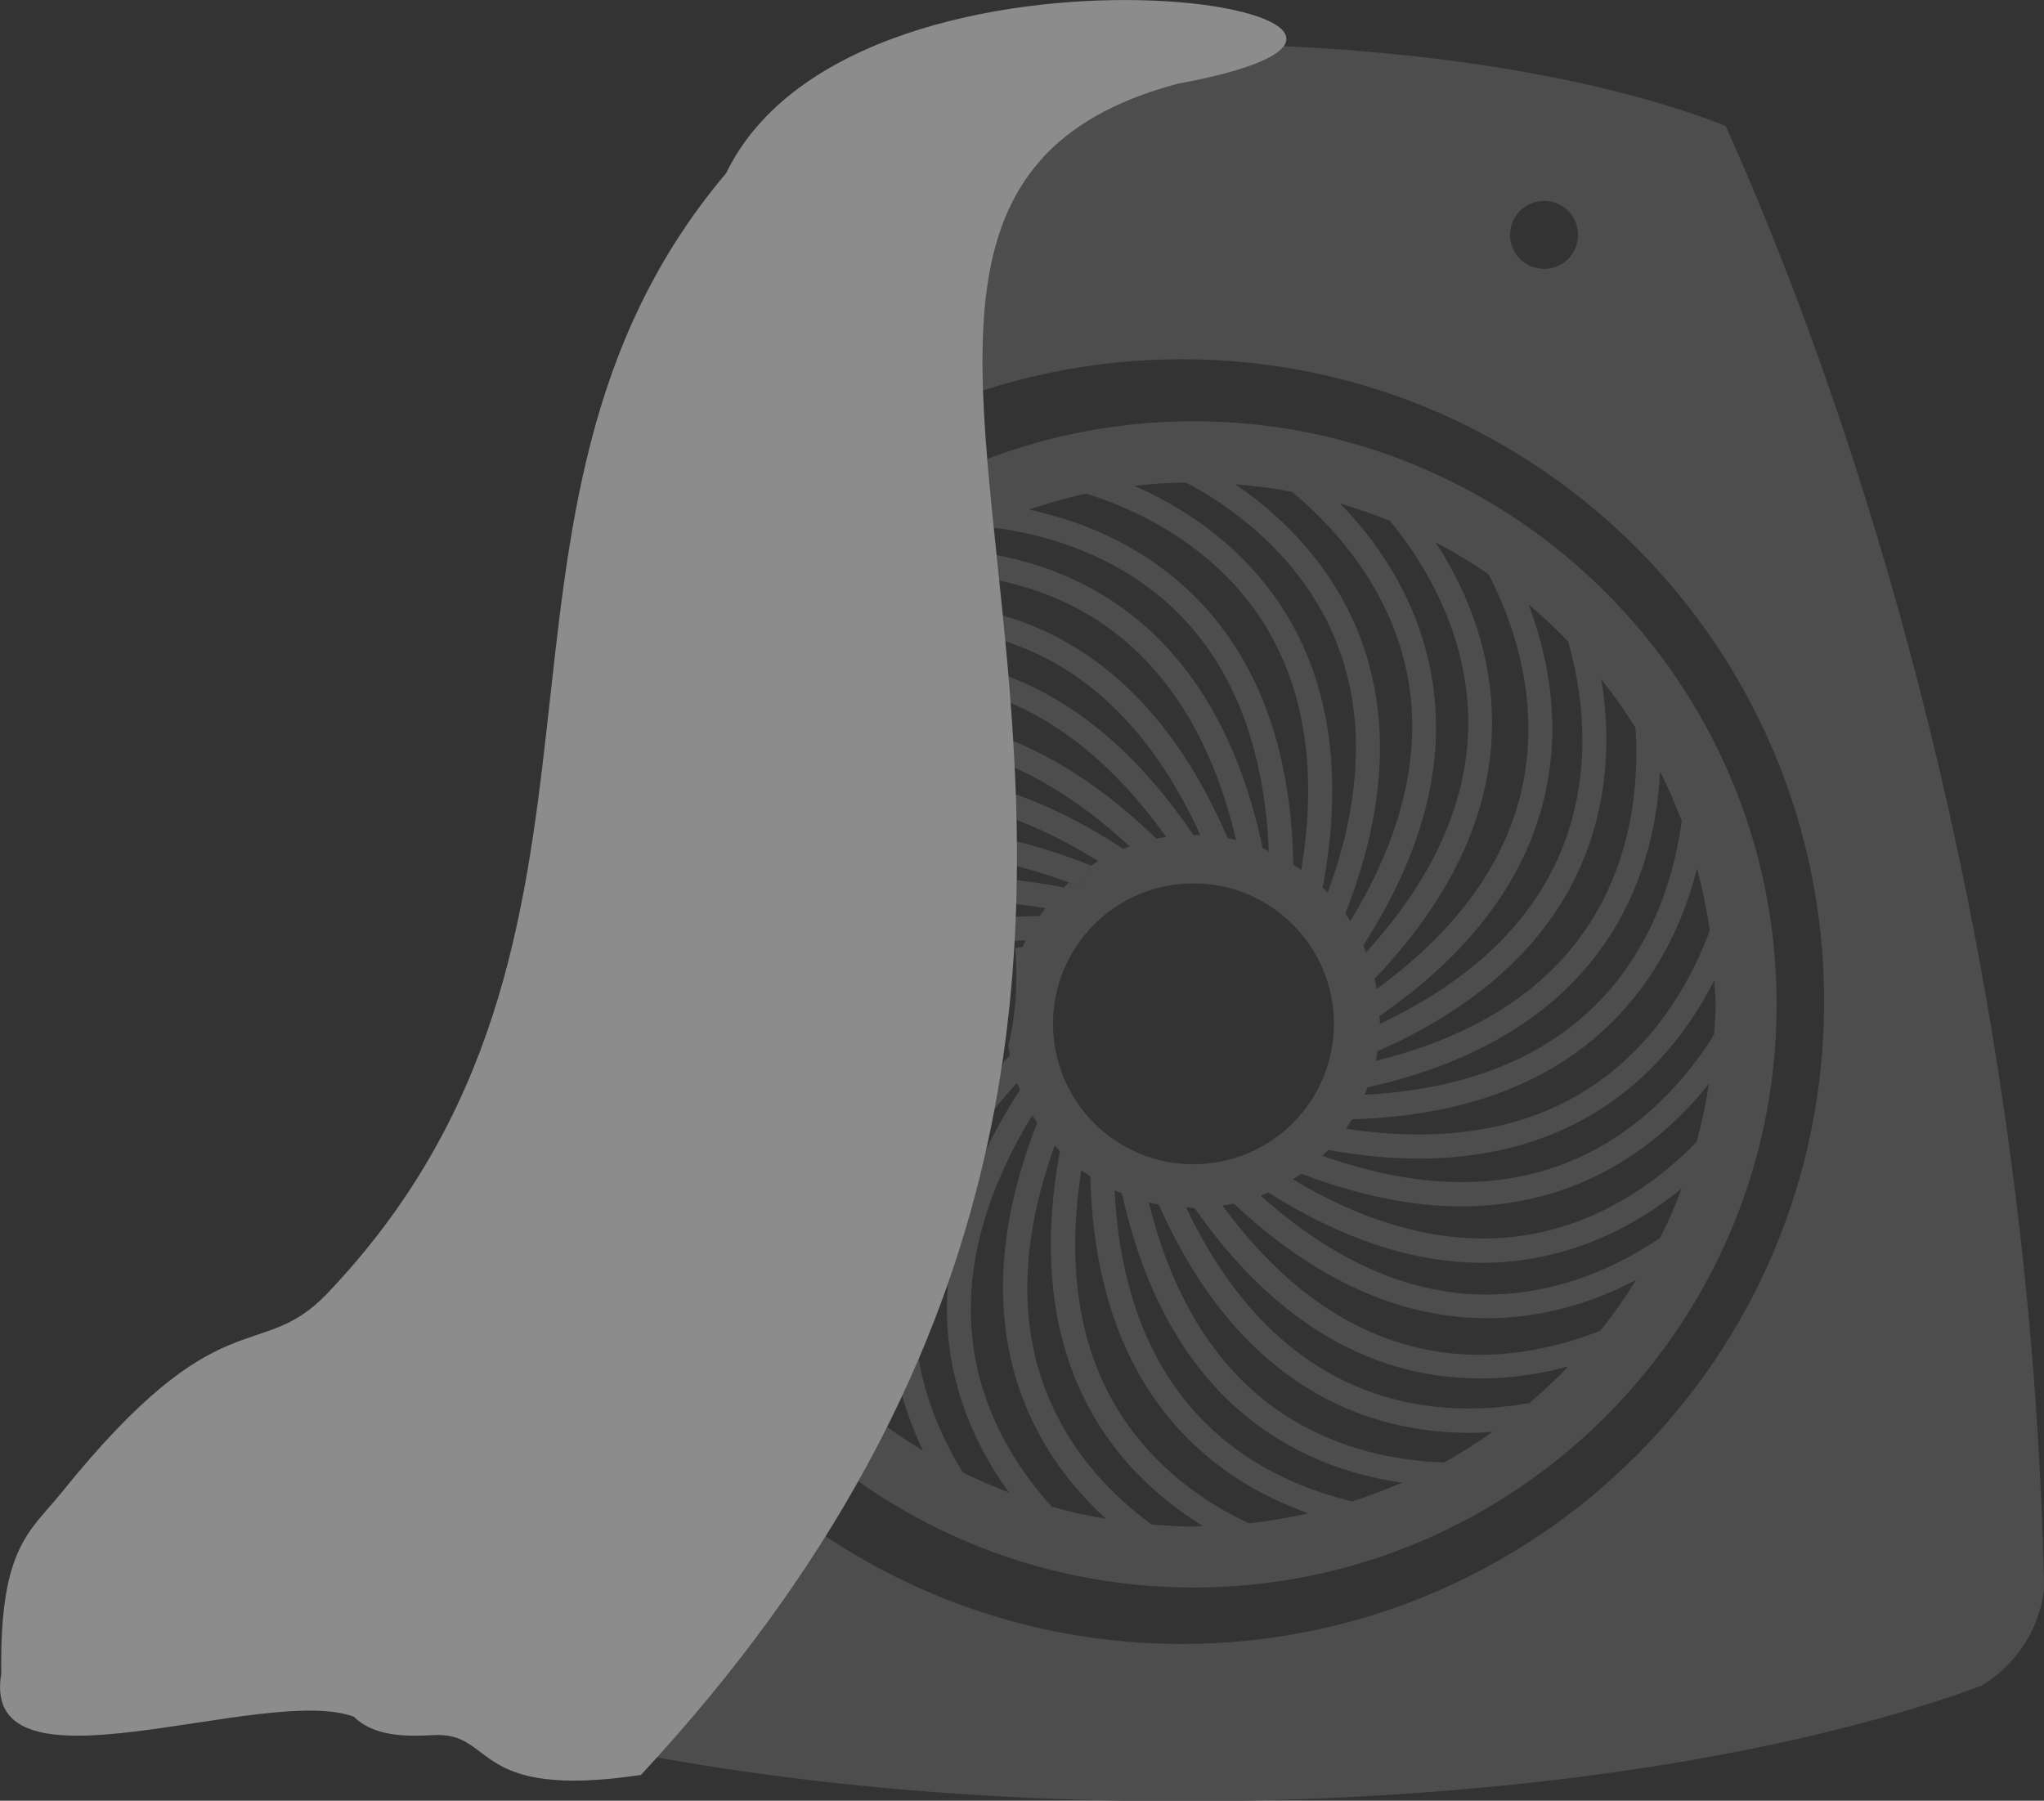<?xml version="1.0" encoding="UTF-8"?>
<svg id="_レイヤー_2" data-name="レイヤー_2" xmlns="http://www.w3.org/2000/svg" xmlns:xlink="http://www.w3.org/1999/xlink" viewBox="0 0 80.05 70.53">
  <rect x="0" y="0" width="80.05" height="70.53" fill="#333333" stroke="none"/>
  <defs>
    <style>
      .cls-1 {
        opacity: .25;
      }

      .cls-2 {
        fill: #87898b;
      }

      .cls-3 {
        fill: #fff;
      }

      .cls-4 {
        fill: #b2b4b6;
      }

      .cls-5 {
        fill: none;
      }

      .cls-6 {
        clip-path: url(#clippath-1);
      }

      .cls-7 {
        fill: #4d4d4d;
      }

      .cls-8 {
        fill: #8c8c8c;
      }

      .cls-9 {
        clip-path: url(#clippath);
      }
    </style>
    <clipPath id="clippath">
      <rect class="cls-5" x="18.35" y="70.49" width=".04" height=".03"/>
    </clipPath>
    <clipPath id="clippath-1">
      <rect class="cls-5" x="48.4" y="1.34" width=".01" height=".02"/>
    </clipPath>
  </defs>
  <g id="_レイヤー_1-2" data-name="レイヤー_1">
    <g>
      <path class="cls-7" d="M80.05,62.18c0-.45-.02-.91-.03-1.35-.12-3.86-.38-7.6-.76-11.18-1.58-15.08-5.12-27.47-8.07-35.72-1.4-3.91-2.66-6.88-3.51-8.78l-.1-.22-.23-.09c-4.55-1.74-11.18-2.89-18.69-3.09.04.06.07.11.11.17.02.04.04.07.06.1-.17-.02-.33,0-.5-.02h-.09c-.59-.03-1.14-.04-1.65-.05h-.02c-.48,0-.92-.01-1.34-.01-1.11,0-2.02.03-2.77.06-.43.02-.84.05-1.1.05h0c-.06,0-.13,0-.19,0-.27.01-.77.08-1.14.08h-.01c-.12.02-.23.03-.35.03-.07,0-.14,0-.2,0h-.08s-.93.07-.93.07c-.1.09-.2.19-.29.29-.2.26-.38.54-.54.84,0,0,0,0,0,0-.16.29-.3.6-.43.93l-.05-.26c-.41.85-.69,1.83-.87,2.88l.23-.09c-.04.26-.09.53-.13.81l-.22.09c-.26,2.14-.19,4.53-.1,6.77l.06-.03c0,.26,0,.51.01.76l-.04.02c.01.32.03.64.04.96,3.1-1.37,6.54-2.13,10.15-2.13,13.9,0,25.16,11.26,25.16,25.16s-11.26,25.16-25.16,25.16c-5.83,0-11.2-1.99-15.47-5.32-.02.05-.04.09-.05.14-1.12,2.84-2.77,4.28-4.67,5.21-1.86.82-3.94,1.22-5.99,1.96h0c-.54.19-1.08.41-1.61.66-.06.03-.12.05-.18.08,7.35,2.13,17.16,3.43,27.97,3.43,11.53,0,21.94-1.48,29.42-3.87.63-.2,1.24-.41,1.83-.63l.06-.02.05-.03c1.3-.79,2.21-2.14,2.41-3.72v-.04s0-.04,0-.04ZM60.47,10.53c-.73,0-1.33-.59-1.33-1.33s.59-1.33,1.33-1.33,1.33.59,1.33,1.33-.59,1.33-1.33,1.33Z"/>
      <path class="cls-2" d="M48.41,1.36c.11.16.24.37.36.55-.04-.06-.07-.11-.11-.17-.08-.13-.17-.25-.25-.38"/>
      <line class="cls-2" x1="12.76" y1="32.36" x2="12.87" y2="32.54"/>
      <g class="cls-1">
        <g class="cls-9">
          <path class="cls-3" d="M18.34,70.49h0s.03.02.04.03c-.01,0-.02-.02-.04-.03"/>
        </g>
      </g>
      <path class="cls-3" d="M36.12,14.45l-.06.03c.01.25.02.5.03.75l.04-.02c0-.25,0-.5-.01-.76"/>
      <path class="cls-4" d="M39.85,2.12l-.38.03c.07,0,.14,0,.2,0,.12,0,.23,0,.35-.03-.06,0-.12,0-.17,0"/>
      <path class="cls-3" d="M37.63,3.35s-.08,0-.12.01c-.13.21-.25.43-.36.65l.05.26c.13-.33.27-.64.43-.93"/>
      <path class="cls-4" d="M38.17,2.51c-.24.26-.46.55-.66.86.04,0,.08,0,.12-.01.16-.3.34-.58.54-.84"/>
      <path class="cls-4" d="M42.46,1.99c-.41.02-.77.03-1.1.05h0c.25,0,.66-.02,1.1-.05M46.57,1.94s.01,0,.02,0h0s-.02,0-.02,0"/>
      <g class="cls-1">
        <g class="cls-6">
          <path class="cls-3" d="M48.39,1.34h0s0,.01.01.02c0,0,0-.01-.01-.02"/>
        </g>
      </g>
      <path class="cls-4" d="M48.33,1.99c.17.02.33,0,.5.02-.17-.02-.33-.01-.5-.02M48.24,1.99h.09s-.06,0-.09,0M48.77,1.91s.04.07.06.1c-.02-.03-.04-.07-.06-.1"/>
      <path class="cls-7" d="M41.87,34.57c.16.06.32.12.48.19l.33-.82.02-.05c-1.3-.52-2.56-.89-3.78-1.13.09.34.18.67.26,1.01.87.19,1.77.46,2.69.8Z"/>
      <path class="cls-7" d="M46.74,16.5c-12.59,0-22.84,10.25-22.84,22.84s10.25,22.84,22.84,22.84,22.84-10.25,22.84-22.84-10.25-22.84-22.84-22.84ZM66.96,36.45c-.62,1.68-1.92,4.24-4.47,6-2.57,1.78-5.86,2.35-9.78,1.76.08-.12.16-.24.24-.37,4.48-.13,7.98-1.48,10.41-4.04,1.77-1.86,2.66-4.02,3.1-5.79.21.79.38,1.6.5,2.43ZM65.86,32.15c-.23,1.76-.95,4.68-3.18,7.02-2.16,2.26-5.27,3.5-9.23,3.71.04-.1.07-.2.11-.29,4.38-.98,7.58-2.97,9.49-5.94,1.43-2.23,1.88-4.6,1.96-6.44.32.63.6,1.28.85,1.94ZM62.71,26.6c.48.61.93,1.24,1.34,1.9.12,1.74.02,4.85-1.79,7.66-1.69,2.64-4.52,4.44-8.38,5.39.03-.12.04-.25.06-.37,4.12-1.82,6.87-4.41,8.15-7.71.99-2.55.93-5.03.62-6.87ZM61.41,25.12c.48,1.64,1.06,4.8-.19,8.01-1.14,2.93-3.57,5.27-7.18,6.97,0-.03,0-.06,0-.09,0-.07-.01-.14-.02-.21,3.72-2.57,5.94-5.64,6.58-9.13.51-2.76-.07-5.24-.74-7,.54.45,1.06.94,1.55,1.45ZM58.29,22.48c.78,1.48,2.03,4.55,1.39,8.03-.57,3.1-2.52,5.86-5.76,8.22-.02-.13-.06-.26-.09-.39,3.14-3.29,4.69-6.76,4.6-10.32-.07-2.86-1.17-5.2-2.21-6.78.72.38,1.41.79,2.07,1.25ZM54.44,20.41c1.05,1.26,2.97,4.05,3.06,7.64.07,3.16-1.28,6.27-4,9.25-.04-.09-.07-.18-.11-.27,2.47-3.83,3.35-7.54,2.58-11.03-.61-2.82-2.16-4.92-3.49-6.28.66.2,1.32.42,1.95.68ZM50.59,19.26c1.26,1.03,3.71,3.41,4.48,6.95.67,3.1-.08,6.42-2.19,9.87-.06-.1-.12-.2-.19-.3,1.67-4.26,1.8-8.08.36-11.35-1.16-2.64-3.1-4.39-4.67-5.46.75.06,1.49.15,2.21.29ZM46.45,18.9c1.45.76,4.3,2.61,5.75,5.92,1.27,2.91,1.2,6.32-.2,10.13-.06-.06-.13-.12-.2-.18.85-4.52.26-8.31-1.78-11.26-1.64-2.37-3.86-3.72-5.6-4.48.67-.08,1.35-.12,2.03-.13ZM52.24,40.1c0,3.04-2.46,5.5-5.5,5.5s-5.5-2.46-5.5-5.5,2.46-5.5,5.5-5.5,5.5,2.46,5.5,5.5ZM42.52,19.33c1.57.48,4.68,1.75,6.73,4.71,1.81,2.63,2.38,6.01,1.71,10.04-.1-.07-.2-.15-.31-.21-.08-4.61-1.44-8.21-4.05-10.69-2.05-1.96-4.47-2.83-6.31-3.22.73-.24,1.47-.46,2.23-.62ZM38.53,20.62c1.67.17,4.89.8,7.43,3.22,2.32,2.21,3.56,5.41,3.73,9.5-.08-.04-.16-.08-.24-.12,0,0,0,.01,0,.02,0,0,0-.01,0-.02-.95-4.52-2.97-7.8-6-9.75-2.34-1.5-4.83-1.92-6.7-1.97.58-.33,1.17-.62,1.78-.89ZM34.29,55.53c-.33-.89-.62-1.93-.75-3.12-.23.62-.43,1.24-.63,1.87,0,.04.02.07.03.11-4.08-3.74-6.66-9.1-6.66-15.05,0-7.55,4.13-14.15,10.23-17.69,0,.27,0,.53,0,.8,1.78.03,4.2.39,6.43,1.82,2.7,1.74,4.53,4.64,5.47,8.63.01.06.03.12.04.18-.01-.06-.03-.12-.04-.18-.11-.03-.22-.05-.33-.07,0,0,0,0,0,0l-.57.25.57-.25s0,0,0,0c-1.83-4.26-4.46-7.08-7.82-8.39-1.26-.49-2.5-.72-3.65-.79.04.32.08.63.13.95,1.02.08,2.1.29,3.18.71,3,1.16,5.38,3.65,7.09,7.4.07.16.15.32.22.49h0c-.07-.17-.14-.33-.22-.49-.09,0-.18,0-.27,0h-.02l-.75.51s0,0,0,0l.75-.51h.02c-2.6-3.85-5.72-6.13-9.27-6.78-.16-.03-.32-.05-.48-.08.07.33.15.65.23.98.03,0,.05,0,.08.01,3.16.58,5.97,2.58,8.37,5.94-.14.02-.29.05-.43.08l-.62.64.62-.64.03-.03c-2.46-2.38-5.02-3.87-7.64-4.45.1.35.2.69.3,1.04,2.15.58,4.26,1.83,6.31,3.73h0c-.1.04-.21.08-.31.12l.03-.04c-1.92-1.26-3.81-2.11-5.65-2.56.1.35.21.7.31,1.05,1.44.41,2.9,1.08,4.39,2.01,0,0,0,0,0,0-.11.07-.23.14-.34.21l-.33.82c-.16-.07-.32-.13-.48-.19-.08.07-.16.14-.23.22v-.04c-.78-.15-1.55-.26-2.3-.32.07.32.14.64.19.95.46.05.93.11,1.42.19.17.03.35.06.53.09l.07-.38-.07.38c-.18-.03-.35-.07-.53-.09-.08.11-.16.22-.24.33v-.02c-.37,0-.73.02-1.08.04.05.31.09.62.12.93.14,0,.29-.02.43-.02-.04.08-.08.17-.12.25,0,0,0,0,.01,0h0s0,0-.01,0c-.1.02-.19.04-.29.06.03.32.04.63.04.95,0,0,0,0,0,0,0,.24,0,.48-.01.72l.11.25-.11-.25c0,.2-.02.4-.04.6,0,0,0,0,0,0-.02.22-.05.43-.08.65l.35.52s0,0,0,0l-.35-.52c-.05.29-.1.59-.18.88t0,0c.11-.08.22-.15.33-.23-.11.08-.22.15-.33.23.02.13.04.27.06.4-.08.09-.17.17-.25.26-.87,2.8-2.7,5.06-4.18,7.54-.17.86-.25,1.72-.23,2.59.05,1.97.59,3.69,1.26,5.09-.65-.39-1.28-.82-1.88-1.28ZM37.7,57.66c-.9-1.47-1.81-3.52-1.87-5.96-.08-3.17,1.27-6.3,4-9.29h0c.03.09.08.18.12.27-2.49,3.84-3.36,7.56-2.6,11.05.42,1.91,1.26,3.48,2.17,4.73-.62-.24-1.23-.5-1.82-.79ZM41.19,59.01c-1.15-1.27-2.41-3.11-2.93-5.48-.67-3.09.07-6.41,2.17-9.85.06.1.13.2.19.3-1.66,4.24-1.78,8.05-.35,11.32.78,1.78,1.91,3.15,3.05,4.19-.73-.12-1.44-.28-2.14-.48ZM46.74,59.79c-.55,0-1.1-.04-1.64-.08-1.39-1.02-2.99-2.58-3.96-4.8-1.27-2.89-1.2-6.27.17-10.05.07.08.13.16.2.23-.82,4.46-.22,8.2,1.8,11.13,1.11,1.6,2.49,2.74,3.8,3.55-.13,0-.25.02-.38.02ZM48.92,59.67c-1.56-.73-3.45-1.97-4.83-3.98-1.79-2.59-2.36-5.91-1.74-9.86.11.09.23.16.35.24.11,4.52,1.47,8.05,4.04,10.49,1.43,1.36,3.03,2.19,4.5,2.71-.76.17-1.53.31-2.31.39ZM52.98,58.81c-1.69-.4-3.83-1.22-5.62-2.93-2.27-2.16-3.51-5.29-3.71-9.26.09.04.19.08.29.12.97,4.4,2.96,7.6,5.94,9.51,1.7,1.09,3.47,1.6,5.03,1.82-.63.27-1.27.52-1.93.73ZM56.55,57.28c-1.74-.06-4.03-.45-6.16-1.81-2.64-1.69-4.45-4.52-5.4-8.38.13.03.26.07.39.09,1.82,4.1,4.4,6.83,7.69,8.12,1.57.61,3.11.82,4.5.82.31,0,.6-.02.89-.04-.61.43-1.25.84-1.91,1.2ZM59.92,54.95c-1.74.31-4.12.41-6.53-.54-2.91-1.14-5.24-3.54-6.94-7.12.1,0,.19.02.28.02.02,0,.03,0,.05,0,2.56,3.67,5.61,5.86,9.07,6.49.74.13,1.46.19,2.14.19,1.26,0,2.42-.2,3.43-.47-.48.5-.99.98-1.52,1.43ZM62.68,52.12c-1.65.65-4.04,1.25-6.66.77-3.07-.56-5.8-2.48-8.14-5.67.15-.02.3-.05.44-.08,3.16,2.97,6.49,4.49,9.91,4.49h.29c2.19-.06,4.08-.72,5.56-1.5-.43.69-.89,1.35-1.4,1.98ZM65.01,48.49c-1.48,1-3.75,2.14-6.51,2.21-3.12.09-6.19-1.24-9.13-3.87.1-.04.21-.08.31-.12,2.87,1.82,5.68,2.75,8.37,2.75.84,0,1.67-.09,2.48-.27,2.23-.49,4.01-1.56,5.33-2.64-.25.67-.53,1.32-.85,1.95ZM66.45,44.72c-1.25,1.29-3.32,2.94-6.12,3.55-3.05.66-6.31-.05-9.7-2.08.11-.07.22-.14.33-.22,2.21.84,4.3,1.28,6.26,1.28,1.73,0,3.36-.33,4.88-1,2.17-.96,3.75-2.44,4.83-3.81-.12.77-.28,1.53-.48,2.27ZM61.72,45.39c-2.86,1.26-6.2,1.2-9.93-.12.08-.08.16-.15.23-.23,1.23.22,2.41.34,3.53.34,2.88,0,5.38-.72,7.47-2.16,2.03-1.4,3.31-3.24,4.12-4.83.01.32.05.63.05.95,0,.4-.04.79-.06,1.18-.95,1.53-2.68,3.67-5.41,4.87Z"/>
      <path class="cls-8" d="M46.12,3.28c-20.02,5.33,9.29,33.62-21.02,66.24-6.72,1-5.67-1.71-8.14-1.56-1.09.06-2.32.05-3.1-.72-3.52-1.31-14.68,3.41-13.81-1.69-.07-4.96,1.12-5.55,2.36-7.09,6.24-7.75,7.71-5.03,10.36-7.75,13.34-13.94,4.5-30.71,15.67-43.93C33.63-3.93,60.69.6,46.12,3.28Z"/>
    </g>
  </g>
</svg>